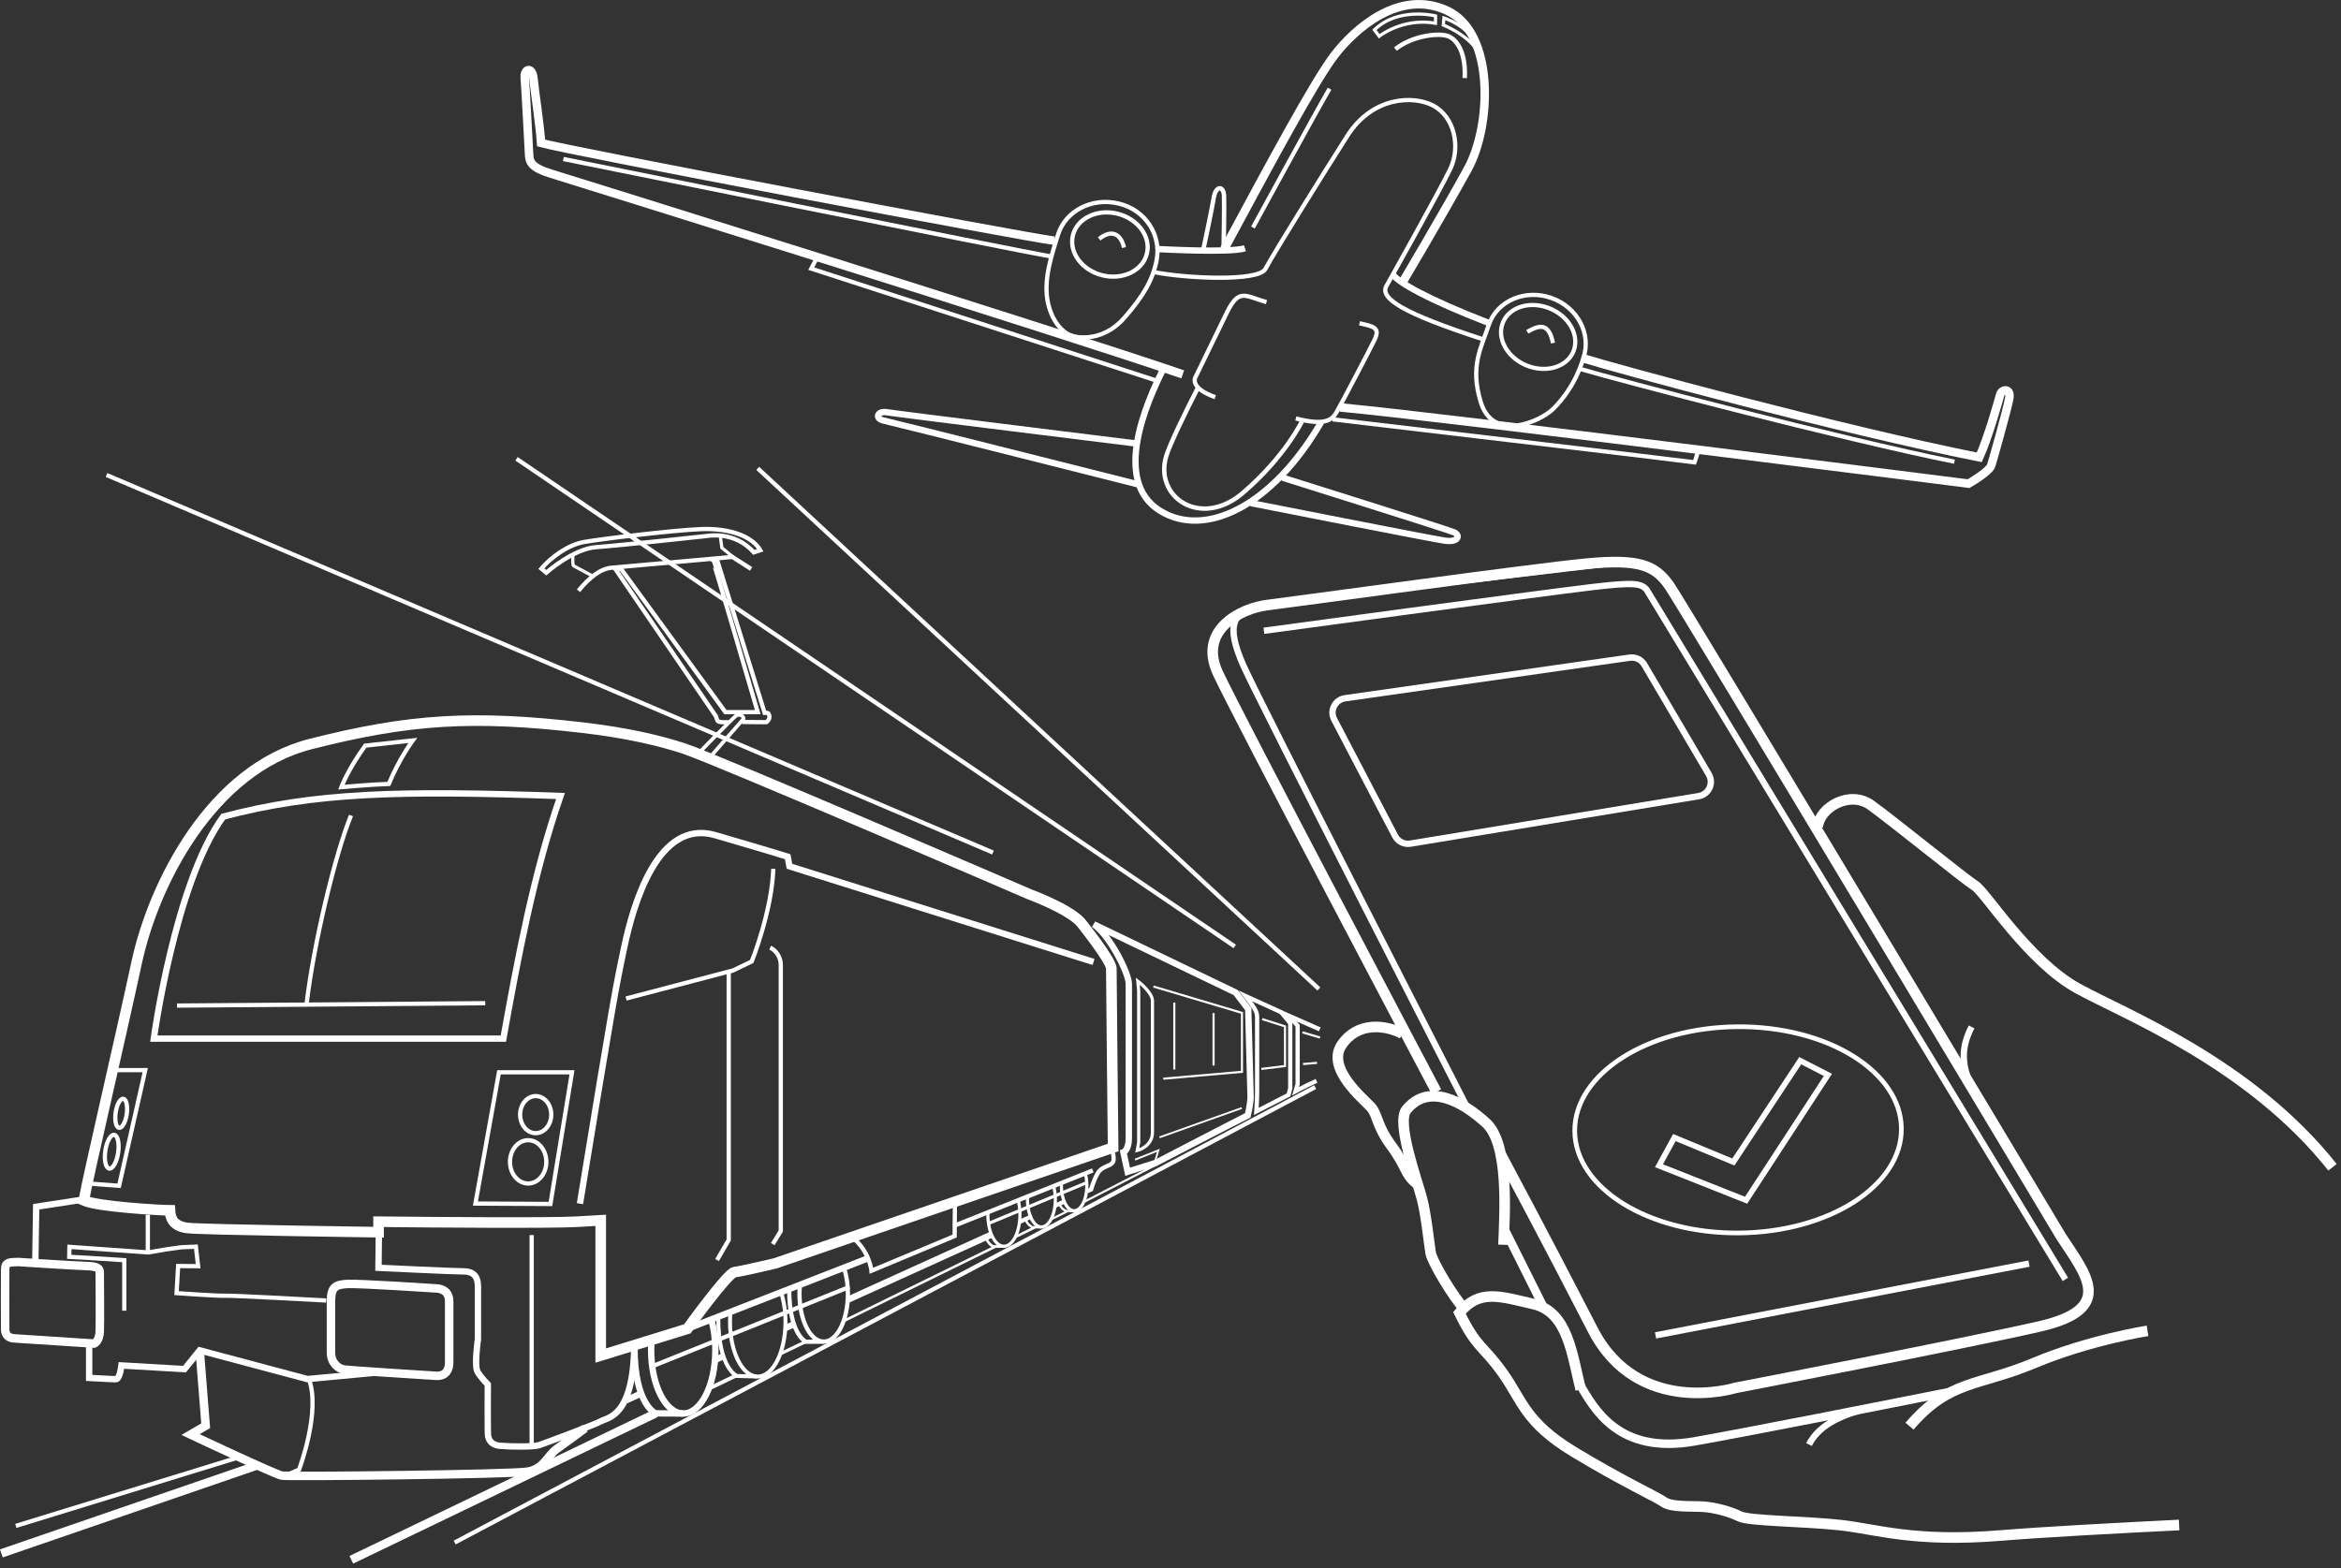 <svg xmlns="http://www.w3.org/2000/svg" width="388" height="260" viewBox="0 0 388 260" fill="none"><rect x="0" y="0" width="388" height="260" fill="#333333" stroke="none"/><g clip-path="url(#clip0_1839_9287)"><path d="M179.109 152.898C179.109 152.898 184.193 159.198 184.193 160.586C184.193 163.017 184.49 190.248 184.49 190.248L128.466 209.46C128.466 209.46 122.844 210.783 121.72 210.915C120.596 211.047 113.916 220.306 113.916 220.306L99.565 224.737V202.317L95.63 202.549C91.314 202.797 72.317 202.648 62.744 202.549V204.285C62.744 204.285 33.825 203.888 31.097 203.591C28.369 203.293 28.221 201.507 28.172 200.664C26.684 200.664 16.168 200.069 13.887 199.027C14.68 194.662 19.806 172.755 22.65 159.594C25.493 146.433 35.083 127.519 51.484 123.352C67.886 119.186 78.401 118.524 96.589 120.641C104.09 121.513 109.544 122.842 113.363 124.102C118.803 125.897 170.676 148.285 170.676 148.285C170.676 148.285 177.025 150.616 179.109 152.898Z" stroke="white" stroke-width="1.757" stroke-miterlimit="10"/><path d="M96.121 199.555C101.649 165.821 102.001 163.957 103.468 157.014C104.956 149.97 109.023 135.685 118.546 138.463C128.07 141.241 130.55 142.034 130.55 142.034L130.847 143.621L181.245 159.486" stroke="white" stroke-width="1.054" stroke-miterlimit="10"/><path d="M78.797 199.54L82.699 177.781H94.802L91.23 199.606L78.797 199.54Z" stroke="white" stroke-width="0.703" stroke-miterlimit="10"/><path d="M88.786 187.869C90.211 187.869 91.366 186.492 91.366 184.794C91.366 183.096 90.211 181.719 88.786 181.719C87.362 181.719 86.207 183.096 86.207 184.794C86.207 186.492 87.362 187.869 88.786 187.869Z" stroke="white" stroke-width="0.703" stroke-miterlimit="10"/><path d="M87.537 196.213C89.2 196.213 90.548 194.606 90.548 192.624C90.548 190.642 89.2 189.035 87.537 189.035C85.875 189.035 84.527 190.642 84.527 192.624C84.527 194.606 85.875 196.213 87.537 196.213Z" stroke="white" stroke-width="0.703" stroke-miterlimit="10"/><path d="M15.246 196.261L19.74 196.597L24.072 177.418H19.311" stroke="white" stroke-width="0.703" stroke-miterlimit="10"/><path d="M19.584 191.101C19.809 189.557 19.515 188.236 18.927 188.15C18.339 188.065 17.68 189.247 17.454 190.791C17.229 192.334 17.524 193.655 18.112 193.741C18.7 193.827 19.359 192.645 19.584 191.101Z" stroke="white" stroke-width="0.703" stroke-miterlimit="10"/><path d="M21.003 184.71C21.197 183.382 20.944 182.245 20.438 182.171C19.932 182.097 19.365 183.114 19.171 184.443C18.977 185.771 19.23 186.907 19.736 186.981C20.242 187.055 20.81 186.038 21.003 184.71Z" stroke="white" stroke-width="0.703" stroke-miterlimit="10"/><path d="M37 135.391C52.144 131.372 66.181 131.025 92.9 131.968C88.486 144.616 85.807 158.902 83.427 172.195H25.492C25.492 172.195 28.997 146.369 37 135.391Z" stroke="white" stroke-width="1.054" stroke-miterlimit="10"/><path d="M58.176 135.199C55.53 141.68 52.011 156.393 50.82 166.379" stroke="white" stroke-width="0.703" stroke-miterlimit="10"/><path d="M60.542 123.618L68.412 122.758C68.412 122.758 66.164 125.8 64.444 129.967C61.865 130.033 56.574 130.496 56.574 130.496C56.574 130.496 57.699 127.52 60.542 123.618Z" stroke="white" stroke-width="0.703" stroke-miterlimit="10"/><path d="M105.119 222.886C105.053 234.856 100.754 234.989 99.696 235.584C98.638 236.179 90.222 239.304 89.329 239.601C88.437 239.899 84.568 239.849 82.881 239.701C81.195 239.552 80.996 238.461 80.897 238.113C80.798 237.766 80.848 229.532 80.848 229.532C80.848 229.532 79.756 228.441 79.161 227.449C78.566 226.457 79.211 222.043 79.211 222.043V213.23C79.211 211.841 78.665 210.783 76.813 210.783C74.962 210.783 62.727 210.188 62.727 210.188L62.793 204.566" stroke="white" stroke-width="1.054" stroke-miterlimit="10"/><path d="M62.924 227.514L50.953 228.639L33.097 223.877L30.584 226.985L20.123 226.379C20.123 226.379 19.903 228.44 19.308 228.639C19.068 228.718 16.561 228.508 14.777 228.44V222.918" stroke="white" stroke-width="1.054" stroke-miterlimit="10"/><path d="M13.916 198.852L5.996 200.069L5.848 209.344" stroke="white" stroke-width="1.054" stroke-miterlimit="10"/><path d="M3.041 209.23C1.619 209.264 0.892 209.23 0.858 210.388C0.825 211.545 0.858 219.713 0.858 220.275C0.858 220.837 0.925 221.796 2.413 221.895C3.901 221.995 15.607 222.755 15.607 222.755C15.607 222.755 16.466 222.391 16.532 220.771C16.599 219.151 16.532 211.777 16.532 211.049C16.532 210.322 16.367 209.958 14.251 209.892C12.134 209.826 3.041 209.23 3.041 209.23Z" stroke="white" stroke-width="1.405" stroke-miterlimit="10"/><path d="M33.099 223.879L34.091 236.378L31.578 237.833C31.578 237.833 45.599 244.447 46.723 244.645C47.847 244.844 84.751 244.447 87.462 243.984C90.174 243.521 90.703 241.339 92.29 240.214C93.877 239.09 96.986 236.775 96.986 236.775" stroke="white" stroke-width="1.405" stroke-miterlimit="10"/><path d="M54.855 215.794C54.855 213.463 55.5 212.967 57.584 212.868C59.667 212.769 71.571 213.562 72.365 213.612C73.158 213.662 74.448 214.009 74.448 215.794V225.913C74.448 227.004 73.952 228.195 72.266 228.096C70.579 227.996 58.08 227.203 57.038 227.054C55.996 226.905 54.855 225.913 54.855 224.227V215.794Z" stroke="white" stroke-width="1.405" stroke-miterlimit="10"/><path d="M88.121 204.766V239.487" stroke="white" stroke-width="0.703" stroke-miterlimit="10"/><path d="M20.599 217.298V208.932C20.599 208.932 14.316 208.502 11.473 208.37L11.506 206.717L24.567 207.643L27.477 207.147L30.057 206.783L32.471 206.684L32.834 209.924L29.527 209.891L29.263 214.388C29.263 214.388 36.207 214.884 37.331 214.818C38.456 214.752 54.064 215.612 54.064 215.612" stroke="white" stroke-width="0.703" stroke-miterlimit="10"/><path d="M51.151 228.508C53.268 233.931 49.564 243.653 49.564 243.653L47.117 244.711" stroke="white" stroke-width="0.703" stroke-miterlimit="10"/><path d="M24.5 201.391V207.508" stroke="white" stroke-width="0.703" stroke-miterlimit="10"/><path d="M180.078 197.542L180.846 197.193C180.846 197.193 181.243 195.705 181.937 194.515C182.631 193.324 183.921 193.424 184.417 192.729C184.913 192.035 184.119 190.051 184.119 190.051" stroke="white" stroke-width="0.703" stroke-miterlimit="10"/><path d="M174.781 199.943L176.437 199.191" stroke="white" stroke-width="0.703" stroke-miterlimit="10"/><path d="M168.988 202.57L171.02 201.648" stroke="white" stroke-width="0.703" stroke-miterlimit="10"/><path d="M140.484 215.502L164.388 204.656" stroke="white" stroke-width="1.054" stroke-miterlimit="10"/><path d="M130.184 220.177L131.762 219.461" stroke="white" stroke-width="1.054" stroke-miterlimit="10"/><path d="M118.418 225.516L120.038 224.781" stroke="white" stroke-width="1.054" stroke-miterlimit="10"/><path d="M103.664 232.211L106.263 231.031" stroke="white" stroke-width="1.054" stroke-miterlimit="10"/><path d="M168.728 198.875C168.933 199.618 169.049 200.469 169.049 201.374C169.049 204.269 167.858 206.616 166.39 206.616C164.921 206.616 163.73 204.269 163.73 201.374C163.73 201.235 163.733 201.097 163.739 200.961" stroke="white" stroke-width="0.527" stroke-miterlimit="10"/><path d="M117.882 218.711C118.316 220.231 118.564 221.986 118.564 223.855C118.564 229.648 116.182 234.344 113.243 234.344C110.304 234.344 107.922 229.648 107.922 223.855C107.922 223.265 107.947 222.686 107.994 222.123" stroke="white" stroke-width="1.054" stroke-miterlimit="10"/><path d="M129.45 214.242C129.915 215.658 130.185 217.346 130.185 219.158C130.185 224.163 128.127 228.219 125.588 228.219C123.05 228.219 120.992 224.163 120.992 219.158C120.992 218.584 121.019 218.022 121.071 217.478" stroke="white" stroke-width="0.655" stroke-miterlimit="10"/><path d="M139.964 210.453C140.326 211.642 140.534 213.033 140.534 214.52C140.534 218.889 138.737 222.431 136.521 222.431C134.304 222.431 132.508 218.889 132.508 214.52C132.508 214.09 132.525 213.668 132.559 213.257" stroke="white" stroke-width="0.703" stroke-miterlimit="10"/><path d="M174.579 196.496C174.792 197.185 174.915 197.995 174.915 198.861C174.915 201.377 173.88 203.417 172.604 203.417C171.328 203.417 170.293 201.377 170.293 198.861C170.293 198.676 170.299 198.493 170.31 198.313" stroke="white" stroke-width="0.527" stroke-miterlimit="10"/><path d="M179.826 194.383C180.023 195.017 180.137 195.763 180.137 196.561C180.137 198.862 179.191 200.728 178.024 200.728C176.856 200.728 175.91 198.862 175.91 196.561C175.91 196.348 175.918 196.138 175.934 195.933" stroke="white" stroke-width="0.527" stroke-miterlimit="10"/><path d="M103.766 165.545L121.523 160.883L124.598 159.395C124.598 159.395 127.921 151.136 128.169 144.043" stroke="white" stroke-width="0.703" stroke-miterlimit="10"/><path d="M127.648 157.113C128.64 157.535 129.459 158.8 129.409 160.04L129.409 204.086L128.07 206.268" stroke="white" stroke-width="0.703" stroke-miterlimit="10"/><path d="M120.778 160.984V205.576L118.844 208.899" stroke="white" stroke-width="0.703" stroke-miterlimit="10"/><path d="M117.752 125.469C117.752 125.469 122.861 119.566 123.175 119.252C123.489 118.938 122.624 118.22 122.018 118.641C121.523 118.984 115.867 124.791 115.867 124.791" stroke="white" stroke-width="0.609" stroke-miterlimit="10"/><path d="M122.991 119.699L127.025 119.732C127.025 119.732 127.918 119.12 127.323 118.261C127.245 118.149 126.728 118.178 126.728 118.178L118.874 92.898C118.874 92.898 117.981 92.832 118.114 92.865C118.246 92.898 125.587 118.062 125.587 118.062H120.23L102.936 94.32H101.977L118.643 118.724C118.643 118.724 118.864 119.534 119.056 119.616C119.519 119.815 120.726 119.732 120.726 119.732" stroke="white" stroke-width="0.703" stroke-miterlimit="10"/><path d="M157.996 203.277L181.119 194.043" stroke="white" stroke-width="0.703" stroke-miterlimit="10"/><path d="M163.805 202.854L180.207 196.035" stroke="white" stroke-width="0.527" stroke-miterlimit="10"/><path d="M163.371 205.043C163.636 205.849 163.984 206.297 164.621 206.654C165.486 206.684 166.627 206.634 166.627 206.634" stroke="white" stroke-width="0.435" stroke-miterlimit="10"/><path d="M169.848 201.852C170.112 202.658 170.46 203.105 171.098 203.463C171.962 203.492 172.64 203.47 172.64 203.47" stroke="white" stroke-width="0.386" stroke-miterlimit="10"/><path d="M175.562 199.41C175.827 200.216 176.04 200.418 176.678 200.775C177.542 200.805 178.22 200.782 178.22 200.782" stroke="white" stroke-width="0.386" stroke-miterlimit="10"/><path d="M29.336 166.717L80.425 166.32" stroke="white" stroke-width="0.703" stroke-miterlimit="10"/><path d="M113.793 220.345L143.889 208.602" stroke="white" stroke-width="1.054" stroke-miterlimit="10"/><path d="M136.521 222.432L133.59 222.456C133.59 222.456 130.812 221.299 130.801 213.773" stroke="white" stroke-width="0.703" stroke-miterlimit="10"/><path d="M125.389 228.21L122.125 228.119C122.125 228.119 119.059 226.842 119.047 218.535" stroke="white" stroke-width="0.655" stroke-miterlimit="10"/><path d="M113.246 234.344L108.654 234.323C108.654 234.323 105.174 232.873 105.16 223.445" stroke="white" stroke-width="1.054" stroke-miterlimit="10"/><path d="M108.098 226.52L140.768 213.363" stroke="white" stroke-width="0.703" stroke-miterlimit="10"/><path d="M217.98 180.23L75.356 255.738" stroke="white" stroke-width="0.703" stroke-miterlimit="10"/><path d="M108.652 234.324L58.23 258.6" stroke="white" stroke-width="1.405" stroke-miterlimit="10"/><path d="M122.166 227.98L117.539 230.197" stroke="white" stroke-width="0.632" stroke-miterlimit="10"/><path d="M133.458 222.477L129.211 224.511" stroke="white" stroke-width="0.527" stroke-miterlimit="10"/><path d="M165.034 206.641L139.824 219.017" stroke="white" stroke-width="0.422" stroke-miterlimit="10"/><path d="M171.506 203.488L168.469 204.98" stroke="white" stroke-width="0.422" stroke-miterlimit="10"/><path d="M176.922 200.816L174.246 202.13" stroke="white" stroke-width="0.351" stroke-miterlimit="10"/><path d="M191.804 193.008L179.801 199.191" stroke="white" stroke-width="0.351" stroke-miterlimit="10"/><path d="M42.634 242.941L0.227 257.539" stroke="white" stroke-width="1.405" stroke-miterlimit="10"/><path d="M39.578 241.602L2.625 252.981" stroke="white" stroke-width="0.703" stroke-miterlimit="10"/><path d="M141.203 205.09C144.137 207.409 144.435 210.683 144.435 210.683L158.224 204.929L158.273 199.27" stroke="white" stroke-width="0.703" stroke-miterlimit="10"/><path d="M95.875 97.941C97.71 95.709 99.546 94.27 101.381 94.122C103.216 93.973 121.37 92.336 121.37 92.336L124.495 94.32" stroke="white" stroke-width="0.703" stroke-miterlimit="10"/><path d="M126.01 91.218C124.72 88.986 121.075 87.523 116.214 87.721C111.353 87.919 99.647 89.358 96.82 89.854C93.992 90.35 91.215 92.532 89.727 94.269L90.537 94.946C90.537 94.946 95.001 90.978 98.804 90.714C102.606 90.449 117.156 88.862 117.156 88.862C117.156 88.862 121.752 87.936 124.927 91.573C125.39 91.408 126.01 91.218 126.01 91.218Z" stroke="white" stroke-width="0.703" stroke-miterlimit="10"/><path d="M94.933 92.039C94.933 92.039 94.9 93.725 95.033 93.792C95.165 93.858 98.24 95.511 98.24 95.511" stroke="white" stroke-width="0.527" stroke-miterlimit="10"/><path d="M119.406 89.062L119.638 90.815L121.986 92.733" stroke="white" stroke-width="0.527" stroke-miterlimit="10"/><path d="M85.609 76.066L204.653 156.917" stroke="white" stroke-width="0.703" stroke-miterlimit="10"/><path d="M125.59 77.652L218.592 163.959" stroke="white" stroke-width="0.703" stroke-miterlimit="10"/><path d="M17.656 78.746L164.575 141.343" stroke="white" stroke-width="0.703" stroke-miterlimit="10"/><path d="M181.289 153.246L204.8 164.555L206.883 167.283L207.28 182.114C207.28 182.114 207.148 183.586 206.801 184.925C205.196 185.706 191.557 192.795 191.557 192.795L186.894 194.266L186.2 191.042C186.2 191.042 187.092 190.695 187.092 188.711V163.117C187.092 161.381 184.017 155.181 181.289 153.246Z" stroke="white" stroke-width="1.054" stroke-miterlimit="10"/><path d="M191.164 163.555L205.844 167.926V177.698L192.799 178.839" stroke="white" stroke-width="0.351" stroke-miterlimit="10"/><path d="M188.728 164.305V189.403L188.48 190.742C188.48 190.742 191.01 190.147 191.01 187.717V165.942C191.01 164.503 188.58 162.668 188.58 162.668L188.728 164.305Z" stroke="white" stroke-width="0.527" stroke-miterlimit="10"/><path d="M206.406 165.117L212.317 167.804L213.846 169.647V180.427L213.571 181.516L208.225 184.263C208.225 184.263 208.357 182.412 208.357 180.99V168.655C208.357 167.663 207.927 167.101 206.406 165.117Z" stroke="white" stroke-width="0.703" stroke-miterlimit="10"/><path d="M209.183 168.953L212.972 170.16L212.978 176.741L209.051 177.22" stroke="white" stroke-width="0.351" stroke-miterlimit="10"/><path d="M194.633 166.215V177.304" stroke="white" stroke-width="0.351" stroke-miterlimit="10"/><path d="M201.137 167.961V176.644" stroke="white" stroke-width="0.351" stroke-miterlimit="10"/><path d="M205.81 183.699L192.18 188.557" stroke="white" stroke-width="0.304" stroke-miterlimit="10"/><path d="M191.407 192.662L191.988 190.715L188.121 192.257" stroke="white" stroke-width="0.304" stroke-miterlimit="10"/><path d="M218.74 170.654L213.668 168.422L215.069 170.059V179.731L214.722 180.921C214.722 180.921 216.349 180.042 218.202 179.194" stroke="white" stroke-width="0.703" stroke-miterlimit="10"/><path d="M215.961 176.409L218.292 176.211" stroke="white" stroke-width="0.351" stroke-miterlimit="10"/><path d="M215.863 171.152L218.79 172.02" stroke="white" stroke-width="0.351" stroke-miterlimit="10"/><path d="M249.16 203.379L255.641 216.341" stroke="white" stroke-width="1.405" stroke-miterlimit="10"/><path d="M261.859 229.566C264.24 233.535 268.208 241.206 280.906 238.958C290.253 237.302 312.356 232.924 323.372 230.728" stroke="white" stroke-width="1.405" stroke-miterlimit="10"/><path d="M238.081 181C238.081 181 205.146 118.701 201.839 111.559C198.533 104.416 205.675 100.845 210.04 100.316C214.405 99.787 254.483 94.231 263.08 93.438C271.678 92.644 274.323 93.702 276.704 97.141C279.085 100.58 341.649 205.074 341.649 205.074C345.718 211.314 350.744 217.001 338.046 219.911C325.348 222.821 287.651 230.096 287.651 230.096C287.651 230.096 271.514 235.122 263.975 220.44C256.435 205.758 248.666 191.255 248.666 191.255" stroke="white" stroke-width="1.757" stroke-miterlimit="10"/><path d="M232.431 171.369C229.653 169.914 225.024 169.319 222.378 173.221C219.733 177.123 226.016 182.215 227.206 183.538C228.397 184.861 228.066 186.514 230.645 190.019C233.225 193.524 232.811 194.63 234.795 196.217" stroke="white" stroke-width="1.757" stroke-miterlimit="10"/><path d="M249.192 206.372C249.39 201.081 250.151 189.689 246.315 186.184C242.479 182.679 236.811 179.419 233.088 184.001C231.368 186.118 234.94 195.906 235.667 198.683C236.395 201.461 236.858 206.223 237.122 207.744C237.387 209.265 240.958 215.151 242.744 217.069" stroke="white" stroke-width="1.757" stroke-miterlimit="10"/><path d="M261.992 230.36C260.537 224.54 259.875 217.53 254.188 216.207C248.5 214.884 245.193 213.694 241.887 217.662C244.797 223.614 245.723 222.953 249.029 227.582C252.336 232.212 252.733 235.783 260.801 240.677C268.87 245.571 274.425 248.084 275.748 249.01C277.071 249.936 280.51 249.671 282.361 249.804C284.213 249.936 286.726 250.597 288.314 251.391C289.901 252.185 298.895 252.185 304.98 252.846C311.064 253.507 317.148 255.756 331.698 254.565C338.535 254.006 350.453 253.359 361.168 252.83" stroke="white" stroke-width="1.757" stroke-miterlimit="10"/><path d="M301.277 137.111C301.542 133.87 306.568 130.961 310.073 133.474C313.578 135.987 325.549 145.709 327.335 146.833C329.12 147.957 336.197 159.399 344.397 163.896C352.231 168.192 372.902 176.263 386.592 193.524" stroke="white" stroke-width="1.757" stroke-miterlimit="10"/><path d="M342.316 212.108L272.959 97.834C272.053 96.691 270.87 96.504 263.771 97.348C254.834 98.41 209.48 104.578 209.48 104.578" stroke="white" stroke-width="1.048" stroke-miterlimit="10"/><path d="M243.473 184.2C243.473 184.2 208.339 115.51 206.041 110.261C203.063 103.458 204.354 101.399 208.993 100.493C213.824 99.549 268.502 93.199 268.502 93.199" stroke="white" stroke-width="1.054" stroke-miterlimit="10"/><path d="M316.484 236.447C323.098 228.709 327.86 229.866 337.085 225.998C346.311 222.129 355.934 220.641 355.934 220.641" stroke="white" stroke-width="1.757" stroke-miterlimit="10"/><path d="M309.488 233.484C305.742 234.501 301.672 235.917 299.82 239.488" stroke="white" stroke-width="1.054" stroke-miterlimit="10"/><path d="M326.772 170.246C325.085 173.619 324.391 177.289 328.855 183.638" stroke="white" stroke-width="1.054" stroke-miterlimit="10"/><path d="M202.906 41.296C210.297 27.556 217.886 13.42 221.209 9.105C224.532 4.789 231.973 -1.907 239.859 1.764C247.746 5.434 247.25 20.761 243.282 28.003C239.314 35.244 232.395 46.916 232.395 46.916" stroke="white" stroke-width="1.405" stroke-miterlimit="10"/><path d="M192.789 61.203C190.077 66.626 184.257 79.721 192.26 84.681C199.764 89.332 210.911 83.888 219.008 69.927" stroke="white" stroke-width="1.048" stroke-miterlimit="10"/><path d="M188.09 73.502C188.09 73.502 148.475 68.608 146.954 68.343C145.432 68.079 144.903 69.401 146.491 69.732C148.078 70.063 188.785 80.346 188.785 80.346" stroke="white" stroke-width="1.048" stroke-miterlimit="10"/><path d="M212.562 79.191C212.562 79.191 239.941 87.789 241 88.252C242.058 88.715 241.793 89.971 239.479 89.641C237.164 89.31 207.32 83.407 207.32 83.407" stroke="white" stroke-width="1.048" stroke-miterlimit="10"/><path d="M206.344 41.164C203.83 41.958 191.992 41.296 191.992 41.296" stroke="white" stroke-width="1.048" stroke-miterlimit="10"/><path d="M174.731 39.908C169.44 39.247 94.046 24.962 89.681 23.705C89.483 20.663 88.623 15.174 88.425 13.057C88.226 10.941 86.838 11.404 86.97 12.859C87.102 14.314 87.631 24.499 87.697 25.689C87.763 26.88 88.094 27.806 91.335 28.798C94.575 29.79 174.996 54.855 196.027 62.064" stroke="white" stroke-width="1.405" stroke-miterlimit="10"/><path d="M230.852 45.531C231.821 46.831 236.386 49.53 246.753 53.547" stroke="white" stroke-width="1.048" stroke-miterlimit="10"/><path d="M262.227 59.352C267.535 61.038 305.38 71.305 328.048 75.819C329.536 72.546 331.272 66.296 331.52 65.403C331.768 64.51 333.356 64.262 333.008 66.097C332.661 67.933 330.38 76.067 330.032 77.158C329.685 78.25 326.263 80.184 326.263 80.184C326.263 80.184 243.45 69.628 222.098 67.538" stroke="white" stroke-width="1.405" stroke-miterlimit="10"/><path d="M190.083 42.074C190.79 39.257 188.62 36.286 185.237 35.437C181.854 34.587 178.538 36.182 177.831 38.998C177.124 41.815 179.293 44.786 182.677 45.636C186.06 46.485 189.376 44.89 190.083 42.074Z" stroke="white" stroke-width="0.703" stroke-miterlimit="10"/><path d="M260.776 58.271C261.851 55.665 260.107 52.474 256.882 51.145C253.657 49.816 250.172 50.851 249.098 53.457C248.023 56.063 249.767 59.254 252.992 60.583C256.217 61.912 259.702 60.877 260.776 58.271Z" stroke="white" stroke-width="0.692" stroke-miterlimit="10"/><path d="M191.188 45.102C196.743 46.194 208.562 46.7 209.719 44.601C211.719 40.972 219.044 29.257 223.277 22.578C227.51 15.898 234.322 15.832 237.496 17.485C241.143 19.384 242.059 24.429 240.406 27.934C238.753 31.44 229.739 47.5 229.739 47.5C228.832 49.428 232.073 51.809 245.961 56.306" stroke="white" stroke-width="0.703" stroke-miterlimit="10"/><path d="M231.281 8.146C231.316 8.117 231.353 8.088 231.391 8.058C234.27 5.83 238.743 5.366 240.192 6.068C241.641 6.769 242.968 8.953 242.761 12.943" stroke="white" stroke-width="0.735" stroke-miterlimit="10"/><path d="M262.42 59.361C263.822 55.383 261.452 50.923 257.129 49.4C252.805 47.877 248.12 49.853 246.763 53.846C245.432 57.762 243.618 60.793 245.432 66.69C247.494 73.398 255.335 69.847 257.402 67.815C261.304 63.979 262.42 59.361 262.42 59.361Z" stroke="white" stroke-width="0.703" stroke-miterlimit="10"/><path d="M191.703 43.118C192.491 38.974 189.881 34.822 185.425 33.748C180.968 32.673 176.514 34.974 175.317 39.028C174.531 41.691 172.696 46.453 173.787 50.619C174.878 54.786 177.557 55.679 177.557 55.679C177.557 55.679 182.342 57.25 186.336 52.703C189.56 49.032 191.098 46.304 191.703 43.118Z" stroke="white" stroke-width="0.703" stroke-miterlimit="10"/><path d="M237.932 2.64C237.932 2.64 231.732 1.086 227.797 4.955L228.59 6.013C228.59 6.013 232.459 2.905 237.916 3.847L237.932 2.64Z" stroke="white" stroke-width="0.527" stroke-miterlimit="10"/><path d="M244.793 8.278C242.975 5.599 239.215 4.151 239.215 4.151L239.32 2.977C239.32 2.977 242.102 3.892 243.491 5.694" stroke="white" stroke-width="0.527" stroke-miterlimit="10"/><path d="M174.122 42.5C169.228 41.707 93.371 26.363 93.371 26.363" stroke="white" stroke-width="0.703" stroke-miterlimit="10"/><path d="M198.472 64.441C196.554 68.145 193.888 73.684 193.313 75.552C191.197 82.43 199.013 87.711 206.011 81.703C213.022 75.684 215.813 69.809 215.813 69.809" stroke="white" stroke-width="0.735" stroke-miterlimit="10"/><path d="M202.806 41.095C202.806 41.095 202.939 34.118 202.873 32.465C202.806 30.811 201.517 30.646 201.153 32.861C200.789 35.077 199.434 41.393 199.434 41.393" stroke="white" stroke-width="0.735" stroke-miterlimit="10"/><path d="M262.031 61.203C268.05 62.989 304.953 72.711 323.934 76.546" stroke="white" stroke-width="0.703" stroke-miterlimit="10"/><path d="M201.415 65.848C196.852 64.211 198.191 62.425 198.191 62.425C198.191 62.425 201.266 56.076 203.3 51.91C205.334 47.743 206.268 49.04 209.913 50.091" stroke="white" stroke-width="0.703" stroke-miterlimit="10"/><path d="M225.322 53.598C227.731 54.127 228.796 54.341 227.802 56.375C226.808 58.41 222.216 67.151 221.528 68.326C220.84 69.502 219.833 70.694 214.773 69.371" stroke="white" stroke-width="0.703" stroke-miterlimit="10"/><path d="M253.133 55.014C255.339 53.74 256.712 53.642 257.399 56.878" stroke="white" stroke-width="0.692" stroke-miterlimit="10"/><path d="M220.362 14.707C218.477 17.881 207.664 37.722 207.664 37.722" stroke="white" stroke-width="0.692" stroke-miterlimit="10"/><path d="M182.172 39.609C184.181 37.997 185.768 38.691 186.289 41.048" stroke="white" stroke-width="0.692" stroke-miterlimit="10"/><path d="M135.577 42.484C135.379 42.749 134.453 44.535 134.453 44.535L191.528 63.052" stroke="white" stroke-width="0.692" stroke-miterlimit="10"/><path d="M220.875 69.523C220.875 69.523 280.085 76.495 280.879 76.644C280.99 76.368 281.424 74.825 281.59 74.313" stroke="white" stroke-width="0.692" stroke-miterlimit="10"/><path d="M221.128 119.27L231.225 138.605C231.707 139.528 232.727 140.037 233.755 139.868L281.539 131.993C283.21 131.718 284.084 129.852 283.226 128.392L272.533 110.198C272.037 109.354 271.081 108.894 270.113 109.032L222.925 115.766C221.277 116.002 220.357 117.795 221.128 119.27Z" stroke="white" stroke-width="1.054" stroke-miterlimit="10"/><path d="M274.391 221.396L336.293 209.492" stroke="white" stroke-width="1.054" stroke-miterlimit="10"/><path d="M277.514 188.597L274.961 193.264L289.401 198.987L302.961 178.207L298.371 175.852L287.288 192.647L277.514 188.597Z" stroke="white" stroke-width="0.936" stroke-miterlimit="10"/><path d="M288.203 204.415C303.153 204.299 315.213 196.55 315.139 187.108C315.066 177.666 302.887 170.106 287.937 170.223C272.987 170.339 260.927 178.088 261 187.53C261.074 196.972 273.253 204.532 288.203 204.415Z" stroke="white" stroke-width="0.773" stroke-miterlimit="10"/></g><defs><clipPath id="clip0_1839_9287"><rect width="387.278" height="259.232" fill="white"/></clipPath></defs></svg>